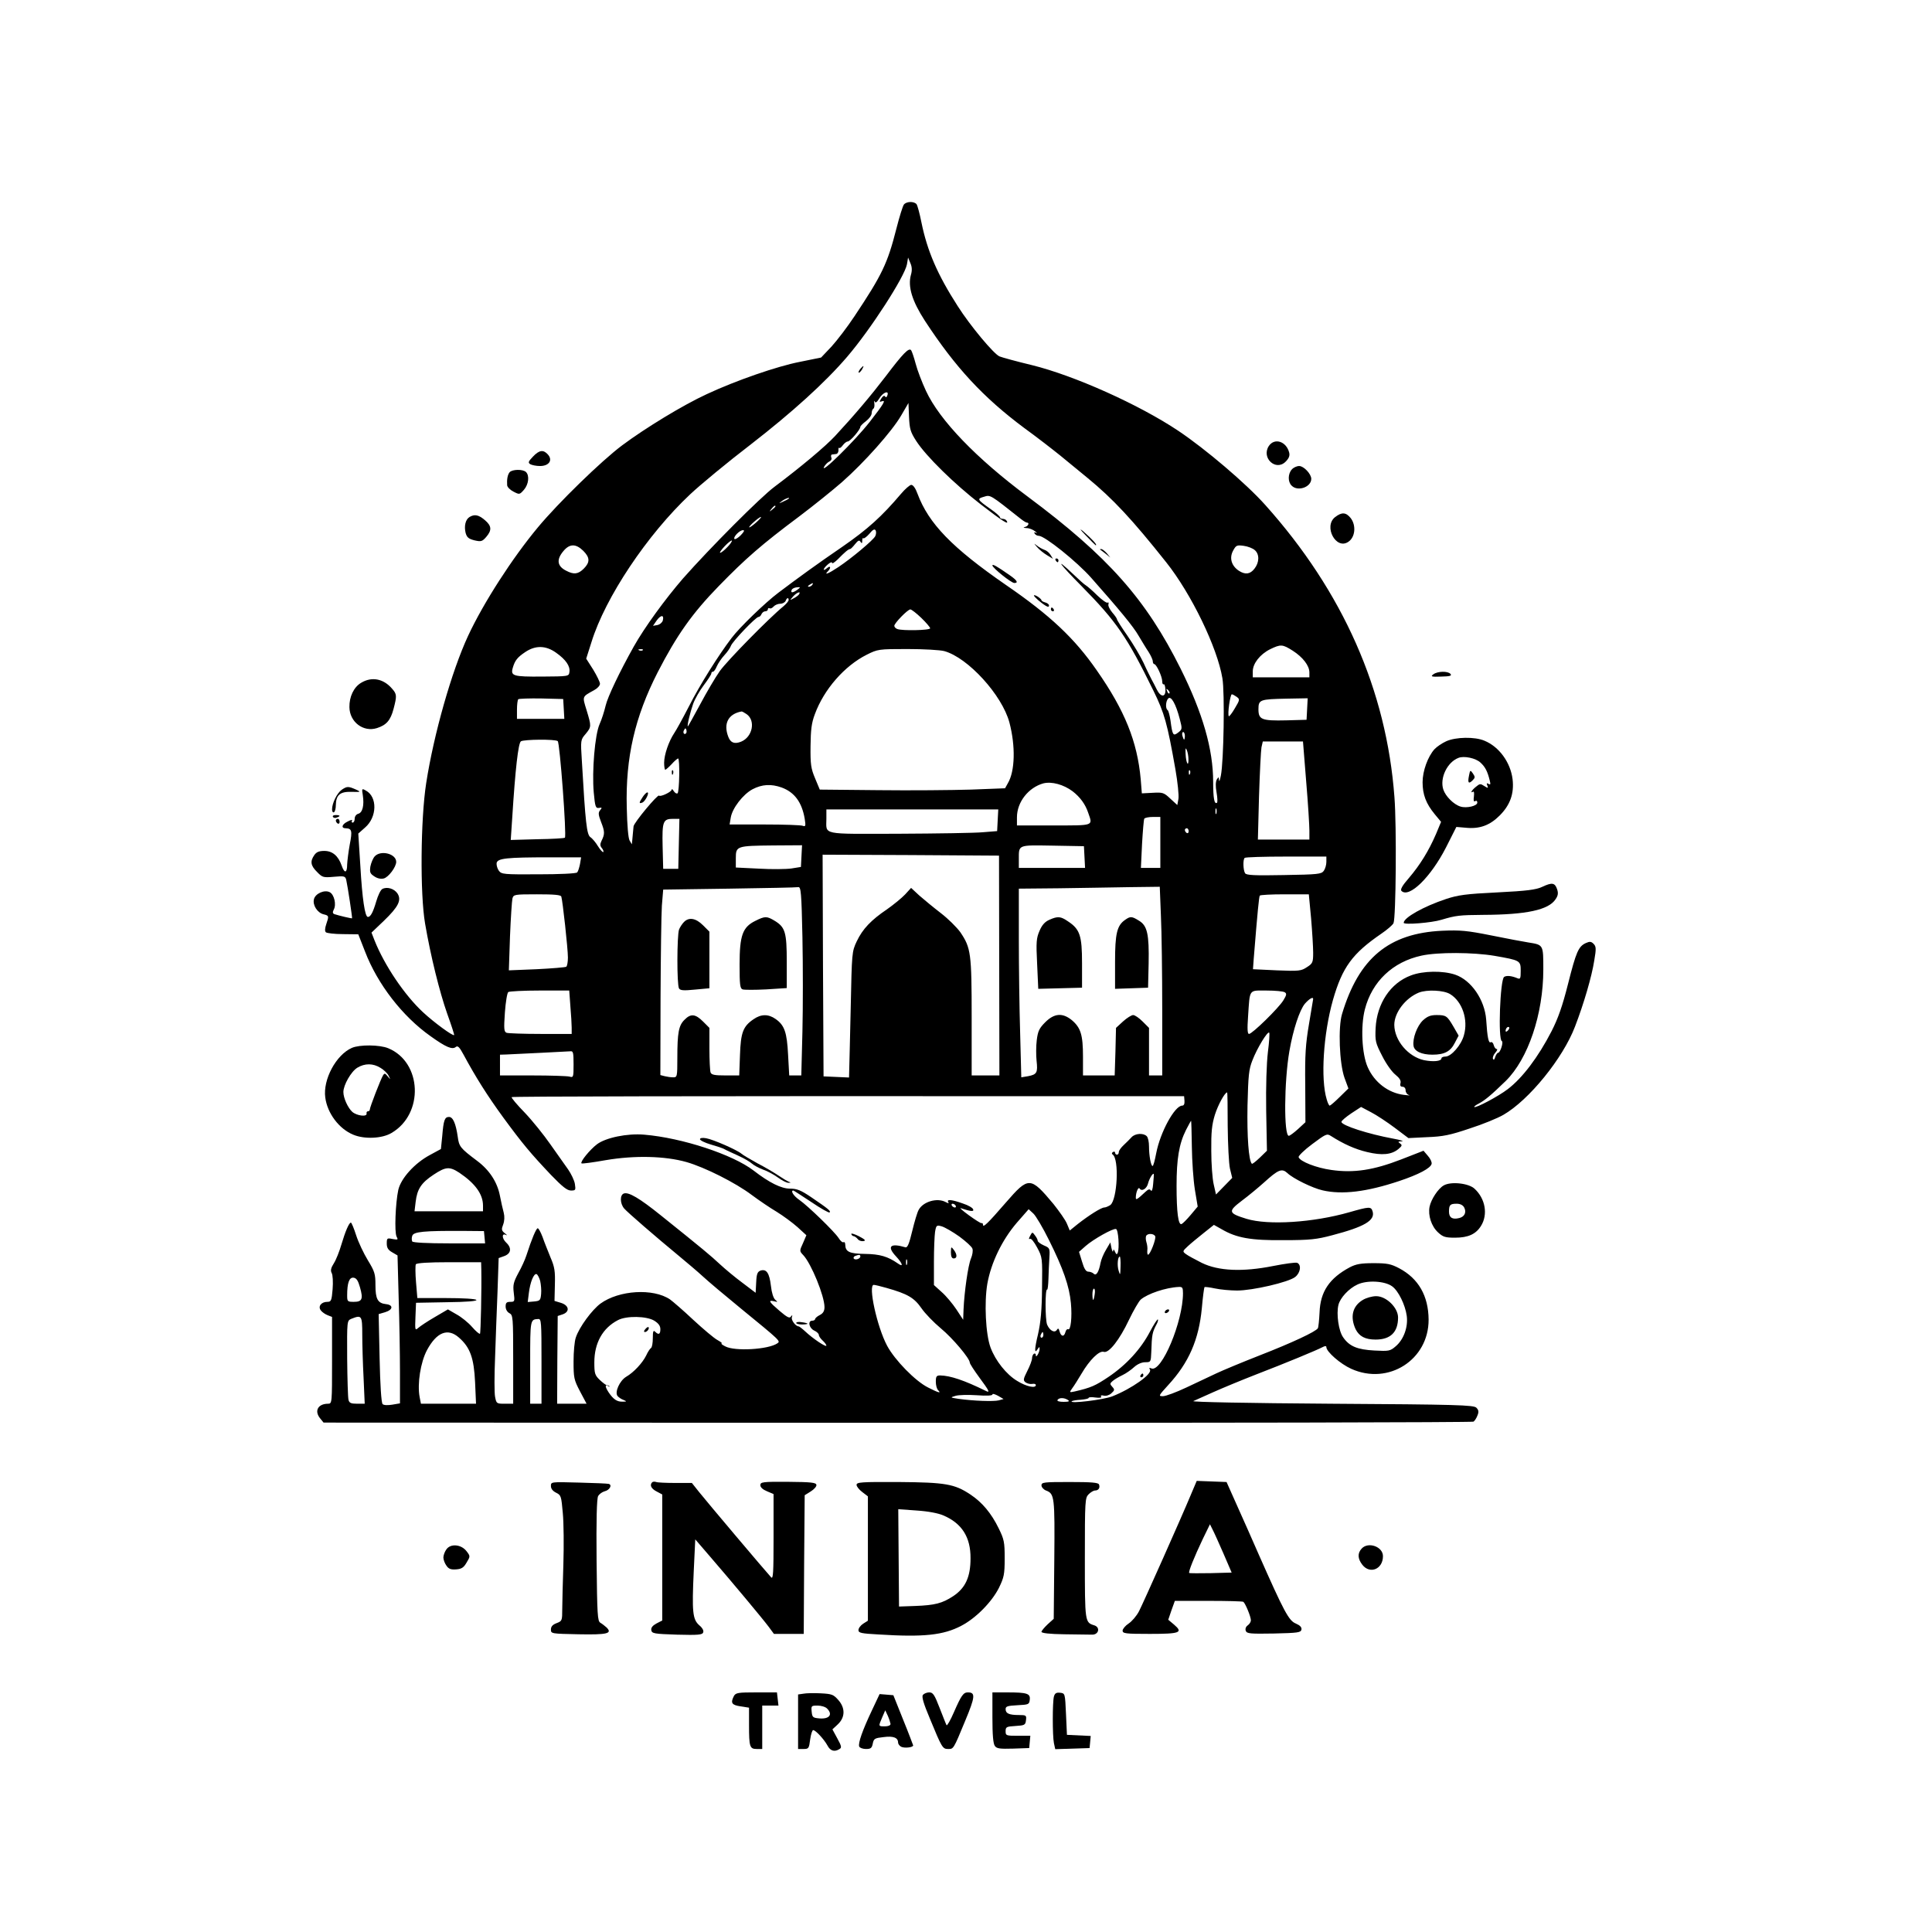 <?xml version="1.0" standalone="no"?>
<!DOCTYPE svg PUBLIC "-//W3C//DTD SVG 20010904//EN"
 "http://www.w3.org/TR/2001/REC-SVG-20010904/DTD/svg10.dtd">
<svg version="1.0" xmlns="http://www.w3.org/2000/svg"
 width="1024pt" height="1024pt" viewBox="0 0 1024 1024"
 preserveAspectRatio="xMidYMid meet">
<g transform="translate(0,1024) scale(0.1,-0.1)"
fill="#000000" stroke="none">
<path d="M4791 9156 c-6 -7 -24 -65 -40 -128 -47 -185 -76 -245 -222 -464 -37
-56 -92 -128 -122 -161 l-55 -58 -113 -23 c-119 -23 -339 -99 -493 -171 -126
-58 -326 -180 -448 -271 -111 -83 -339 -305 -447 -435 -135 -162 -288 -399
-370 -575 -87 -187 -182 -522 -222 -780 -30 -192 -33 -588 -6 -745 30 -175 77
-363 117 -477 22 -61 39 -113 37 -114 -6 -7 -107 67 -165 121 -98 91 -204 248
-257 381 l-16 41 65 62 c78 75 95 110 73 145 -17 26 -56 38 -81 24 -9 -5 -23
-35 -32 -66 -17 -58 -30 -82 -44 -82 -16 0 -30 97 -40 269 l-11 173 36 32 c64
55 66 163 4 196 -21 12 -22 11 -16 -25 8 -52 -1 -92 -24 -98 -11 -3 -19 -14
-19 -26 0 -12 -5 -21 -11 -21 -5 0 -7 5 -3 11 3 6 -8 3 -25 -6 -30 -15 -34
-35 -8 -35 32 -1 35 -14 21 -85 -7 -38 -13 -87 -14 -107 0 -46 -14 -49 -29 -6
-18 52 -49 78 -92 78 -28 0 -42 -6 -53 -22 -23 -33 -20 -56 15 -90 28 -29 33
-30 90 -25 54 5 59 3 64 -16 8 -35 33 -202 31 -204 -2 -2 -66 13 -94 22 -9 4
-10 10 -3 24 15 27 2 80 -21 92 -28 15 -77 -7 -84 -37 -8 -31 18 -72 51 -80
29 -7 29 -9 14 -53 -7 -21 -8 -36 -2 -42 5 -5 46 -10 91 -10 l81 -1 36 -92
c66 -172 198 -343 347 -448 81 -58 115 -73 134 -57 10 8 19 0 41 -41 64 -119
126 -217 209 -331 104 -142 148 -194 255 -307 60 -62 85 -82 105 -82 25 0 26
2 21 35 -3 19 -20 54 -36 77 -17 24 -59 83 -94 133 -34 49 -95 125 -136 168
-41 42 -72 79 -69 82 4 4 908 6 2863 5 l701 0 2 -25 c1 -16 -3 -25 -12 -25
-40 0 -117 -142 -138 -253 -7 -37 -15 -67 -19 -67 -9 0 -19 55 -19 104 0 23
-5 47 -12 54 -18 18 -61 15 -80 -5 -9 -10 -28 -29 -42 -42 -14 -13 -26 -29
-26 -37 0 -8 -4 -14 -10 -14 -5 0 -10 5 -10 11 0 5 -5 7 -11 3 -7 -4 -7 -9 -2
-13 36 -23 25 -240 -12 -268 -11 -7 -25 -13 -32 -13 -16 0 -81 -41 -141 -88
l-42 -34 -15 36 c-8 20 -41 66 -71 104 -123 147 -132 147 -252 9 -98 -113
-122 -136 -122 -118 0 6 -3 10 -8 8 -4 -1 -34 18 -67 42 -33 24 -52 41 -42 37
52 -17 70 -19 65 -6 -2 8 -26 22 -54 31 -58 21 -88 24 -78 8 5 -8 1 -8 -14 0
-45 24 -120 2 -143 -42 -7 -12 -22 -62 -34 -112 -16 -67 -25 -89 -36 -86 -81
24 -100 5 -49 -49 35 -38 40 -59 8 -36 -52 36 -94 49 -173 50 -83 1 -104 11
-105 49 0 10 -4 16 -9 13 -5 -3 -17 7 -26 22 -22 34 -161 169 -208 202 -31 21
-49 50 -32 50 2 0 45 -28 95 -61 50 -34 94 -59 97 -55 8 7 -7 19 -98 81 -55
37 -75 45 -112 45 -46 0 -109 31 -193 96 -111 85 -378 173 -579 190 -90 8
-205 -16 -251 -51 -38 -29 -90 -93 -82 -101 3 -3 61 5 129 17 153 26 314 22
427 -10 98 -28 261 -110 347 -175 39 -29 98 -69 132 -89 34 -21 83 -57 110
-81 l47 -43 -18 -42 c-19 -41 -19 -42 2 -64 42 -45 112 -216 112 -275 0 -20
-7 -33 -25 -42 -14 -7 -25 -17 -25 -22 0 -4 -7 -8 -15 -8 -25 0 -17 -39 10
-52 14 -6 25 -17 25 -23 0 -7 9 -20 20 -30 11 -10 20 -22 20 -27 0 -11 -73 38
-113 76 -15 14 -31 26 -34 26 -16 0 -41 34 -36 48 4 13 3 14 -5 4 -7 -11 -20
-4 -60 30 -56 48 -63 59 -29 51 20 -5 20 -4 6 8 -10 9 -19 37 -23 74 -8 67
-23 90 -54 81 -17 -6 -22 -17 -24 -62 l-3 -56 -70 53 c-38 28 -92 73 -120 99
-48 45 -90 80 -312 258 -113 91 -172 126 -197 116 -21 -8 -20 -53 2 -79 18
-21 166 -149 292 -253 41 -34 98 -82 125 -107 28 -26 117 -101 199 -168 214
-175 214 -175 196 -187 -48 -33 -226 -43 -276 -16 -16 8 -25 15 -19 16 5 0 -5
8 -23 18 -17 9 -75 58 -128 107 -53 50 -109 98 -123 108 -89 60 -270 49 -368
-22 -45 -33 -113 -125 -131 -180 -7 -19 -12 -76 -12 -127 0 -86 2 -97 34 -158
l35 -66 -78 0 -78 0 1 232 2 233 27 9 c39 14 33 48 -11 61 l-33 10 2 85 c2 72
-1 94 -23 145 -13 33 -33 81 -42 108 -10 26 -21 47 -26 47 -8 0 -32 -57 -60
-144 -7 -22 -26 -64 -43 -94 -25 -47 -29 -62 -24 -103 6 -47 5 -49 -18 -49
-20 0 -25 -5 -25 -25 0 -14 8 -29 20 -35 19 -10 20 -21 20 -245 l0 -235 -45 0
c-43 0 -44 1 -51 37 -4 20 -4 113 0 207 3 94 9 251 13 350 l6 178 28 10 c38
13 43 43 12 72 -24 23 -24 53 0 40 7 -3 3 2 -8 10 -17 14 -18 20 -8 46 7 19 8
42 3 62 -5 18 -14 58 -20 89 -14 74 -56 138 -122 187 -89 67 -95 75 -102 128
-10 69 -25 104 -46 104 -23 0 -29 -16 -36 -101 l-7 -69 -59 -32 c-80 -43 -153
-123 -167 -185 -15 -70 -21 -224 -9 -247 9 -17 8 -18 -21 -13 -29 6 -31 5 -31
-24 0 -22 7 -34 28 -46 l29 -17 6 -224 c4 -124 7 -301 7 -393 l0 -167 -41 -7
c-25 -4 -45 -3 -51 3 -7 7 -13 102 -16 244 l-5 233 34 10 c43 13 45 39 4 43
-43 5 -55 27 -55 101 0 59 -4 72 -40 131 -22 36 -50 95 -62 132 -12 38 -25 68
-28 68 -10 0 -30 -47 -51 -118 -10 -34 -27 -78 -39 -97 -16 -25 -19 -39 -12
-52 6 -10 8 -48 5 -86 -5 -61 -8 -67 -28 -67 -33 0 -51 -25 -34 -46 7 -9 23
-20 36 -25 l23 -9 0 -230 c0 -226 0 -230 -21 -230 -54 0 -75 -39 -41 -79 l17
-21 3042 -1 c1673 -1 3047 2 3053 6 6 4 16 19 21 33 8 19 6 29 -6 41 -14 14
-101 17 -768 21 -443 3 -744 9 -732 14 11 5 58 26 105 47 47 21 148 63 225 93
161 62 325 130 355 146 13 7 20 7 20 0 0 -24 74 -89 132 -115 197 -89 411 48
410 261 -1 126 -54 218 -156 272 -44 23 -63 27 -136 27 -68 0 -93 -5 -126 -22
-108 -58 -156 -129 -160 -239 -2 -41 -6 -79 -9 -84 -11 -18 -137 -77 -309
-144 -92 -36 -195 -79 -229 -95 -34 -16 -106 -50 -159 -75 -53 -25 -109 -46
-124 -46 -25 0 -24 2 27 58 110 119 163 241 179 408 5 59 12 109 14 112 3 2
28 -1 56 -7 28 -6 81 -11 117 -11 82 0 273 44 308 72 28 22 34 65 10 75 -9 3
-66 -5 -127 -17 -161 -32 -290 -27 -379 17 -35 18 -73 38 -83 46 -19 14 -19
15 10 42 16 15 54 46 84 70 l54 43 41 -23 c78 -46 155 -60 330 -58 137 0 174
4 256 26 172 45 229 79 214 127 -8 26 -18 25 -123 -5 -192 -55 -430 -70 -545
-35 -97 30 -100 39 -25 96 35 26 88 70 118 97 75 68 94 76 123 50 31 -30 134
-80 187 -92 104 -24 234 -8 405 49 105 35 169 69 173 92 2 8 -7 28 -20 42
l-23 27 -118 -46 c-147 -57 -251 -73 -370 -56 -80 11 -167 45 -174 68 -2 6 30
38 72 69 71 53 78 57 98 44 69 -44 130 -71 193 -86 79 -19 130 -14 166 16 20
17 21 21 8 30 -12 8 -10 10 10 11 14 0 -6 7 -45 14 -131 24 -275 70 -275 89 0
6 24 26 52 45 l52 34 53 -28 c29 -15 85 -52 125 -82 l73 -55 100 5 c83 3 122
11 225 46 69 22 149 55 178 72 136 78 316 300 380 468 47 122 89 266 102 350
11 64 10 75 -4 89 -12 12 -20 13 -40 4 -40 -18 -52 -47 -95 -217 -30 -119 -53
-183 -87 -250 -71 -138 -155 -249 -233 -308 -48 -37 -170 -102 -177 -94 -2 2
8 10 24 18 32 17 65 44 143 120 118 116 199 354 199 591 0 132 1 130 -80 143
-25 4 -112 20 -195 37 -130 26 -165 29 -260 25 -284 -13 -443 -145 -532 -442
-21 -70 -14 -260 13 -337 l21 -57 -47 -46 c-25 -25 -49 -45 -52 -45 -4 0 -11
15 -16 33 -33 108 -18 346 33 527 50 174 103 246 256 351 31 21 60 46 65 56
13 29 17 515 5 668 -42 567 -273 1089 -685 1549 -101 113 -316 296 -461 393
-208 139 -552 293 -776 348 -79 19 -156 40 -171 46 -30 12 -156 163 -222 267
-108 168 -161 292 -192 443 -9 46 -21 90 -26 97 -14 16 -53 15 -67 -2z m37
-373 c-17 -62 6 -138 74 -243 162 -248 310 -407 526 -568 65 -47 150 -113 191
-146 41 -34 106 -87 145 -119 135 -111 235 -218 417 -447 133 -167 271 -452
298 -615 13 -77 7 -438 -8 -515 -5 -25 -9 -36 -10 -25 -1 18 -2 19 -12 3 -6
-12 -7 -36 -1 -68 5 -28 6 -53 2 -55 -14 -9 -20 25 -20 110 0 174 -55 365
-172 600 -184 369 -384 595 -811 913 -273 203 -467 405 -539 560 -21 45 -46
110 -55 145 -9 34 -20 66 -24 71 -12 14 -42 -16 -135 -139 -78 -102 -164 -204
-267 -315 -53 -57 -181 -164 -322 -270 -74 -55 -341 -323 -485 -486 -95 -110
-203 -258 -261 -361 -75 -134 -138 -266 -149 -313 -7 -30 -21 -74 -32 -98 -25
-56 -41 -249 -31 -362 7 -76 10 -85 28 -82 16 3 17 1 6 -12 -11 -13 -10 -24 5
-63 20 -51 20 -64 2 -100 -8 -17 -8 -26 2 -38 7 -8 10 -18 8 -21 -3 -3 -16 11
-28 30 -12 20 -30 42 -41 49 -19 14 -26 73 -45 404 -7 110 -7 112 20 143 31
38 31 40 5 126 -23 75 -25 70 40 106 17 9 31 24 31 34 0 9 -16 42 -36 75 l-37
58 28 88 c73 236 295 569 523 783 53 50 198 170 322 265 218 169 394 328 511
465 124 145 303 422 316 489 l6 36 12 -29 c9 -20 10 -40 3 -63z m-125 -639
c-3 -10 -8 -12 -12 -5 -4 6 -12 2 -20 -11 -11 -18 -11 -20 3 -15 24 9 9 -15
-65 -110 -81 -103 -265 -283 -241 -237 7 12 19 24 28 28 9 4 14 13 10 21 -3 8
-1 16 4 16 6 1 16 2 23 3 6 1 11 10 11 19 -1 10 1 16 4 13 3 -3 11 3 19 14 8
11 20 20 26 20 13 0 67 63 67 78 0 4 14 18 30 30 17 13 30 31 30 42 0 10 4 21
9 24 5 3 7 16 5 29 -2 12 -1 16 2 9 4 -10 12 -4 25 17 19 32 53 44 42 15z
m153 -241 c52 -81 202 -228 343 -337 115 -89 152 -112 136 -86 -3 6 -13 10
-21 10 -8 0 -14 4 -14 8 0 5 -21 24 -47 42 -75 53 -76 56 -38 67 35 11 32 12
195 -117 14 -11 28 -20 33 -20 15 0 7 -19 -10 -23 -12 -3 -9 -5 8 -6 14 0 34
-8 45 -17 10 -8 13 -12 5 -8 -9 5 -12 3 -7 -4 4 -7 14 -12 22 -12 31 0 202
-137 278 -223 147 -166 224 -259 251 -307 17 -28 40 -67 53 -86 12 -19 22 -41
22 -49 0 -8 4 -15 8 -15 11 0 42 -66 42 -91 0 -11 3 -18 8 -16 4 3 8 -10 9
-28 2 -42 -25 -42 -46 1 -8 16 -20 40 -28 54 -7 14 -27 53 -42 87 -16 34 -54
98 -85 143 -31 44 -56 84 -56 88 0 4 -11 20 -25 36 -14 17 -23 36 -20 43 2 8
1 12 -4 9 -5 -4 -30 14 -55 38 -25 25 -52 48 -60 53 -8 4 -39 32 -69 61 -103
97 -71 53 46 -65 185 -188 241 -269 380 -553 59 -120 74 -174 117 -418 12 -69
19 -138 16 -156 l-6 -33 -37 34 c-34 32 -40 34 -93 31 l-58 -3 -6 75 c-18 199
-84 364 -233 577 -117 169 -247 292 -482 453 -285 197 -409 325 -468 483 -10
28 -23 47 -33 47 -8 0 -33 -22 -55 -48 -101 -119 -176 -187 -309 -279 -136
-93 -235 -165 -341 -245 -68 -51 -205 -183 -247 -239 -69 -90 -170 -251 -226
-362 -32 -62 -67 -126 -78 -142 -29 -43 -54 -115 -54 -158 0 -20 3 -37 6 -37
3 0 19 14 34 30 15 17 31 30 34 30 10 0 7 -178 -3 -185 -6 -3 -14 3 -20 12 -6
10 -11 13 -11 8 0 -12 -59 -40 -67 -32 -7 8 -133 -143 -135 -163 -2 -17 -4
-45 -7 -75 l-2 -20 -12 20 c-7 12 -13 79 -15 175 -7 265 43 480 164 717 101
196 182 311 323 456 143 147 228 221 426 369 77 58 180 141 228 183 117 103
264 268 313 352 l39 67 3 -73 c3 -64 7 -80 38 -128z m-677 -307 c-2 -2 -15 -9
-29 -15 -24 -11 -24 -11 -6 3 16 13 49 24 35 12z m-69 -40 c0 -2 -8 -10 -17
-17 -16 -13 -17 -12 -4 4 13 16 21 21 21 13z m-102 -85 c-18 -16 -35 -28 -37
-26 -4 5 51 54 62 55 4 0 -7 -13 -25 -29z m631 -73 c-12 -22 -124 -116 -196
-164 -51 -34 -78 -45 -55 -22 17 17 15 33 -3 18 -26 -22 -25 -6 1 17 13 12 24
16 24 10 0 -7 13 2 30 18 37 38 57 55 66 55 3 0 15 12 26 26 16 20 23 23 29
12 7 -10 9 -8 9 6 0 11 3 17 6 13 3 -3 18 8 32 24 18 22 27 27 33 18 4 -7 3
-21 -2 -31z m-713 5 c-14 -14 -29 -23 -33 -20 -9 10 27 47 45 47 10 0 6 -8
-12 -27z m-71 -63 c-16 -17 -33 -30 -38 -30 -5 0 6 16 24 35 18 19 35 32 38
30 2 -3 -8 -19 -24 -35z m-764 -19 c36 -36 37 -61 3 -95 -30 -30 -53 -32 -93
-11 -48 24 -53 59 -15 104 33 40 66 40 105 2z m3560 3 c25 -22 24 -65 -2 -98
-23 -30 -49 -33 -83 -11 -39 26 -51 67 -31 105 16 30 20 32 57 27 22 -3 48
-13 59 -23z m-2346 -184 c-3 -5 -12 -10 -18 -10 -7 0 -6 4 3 10 19 12 23 12
15 0z m-79 -26 c-24 -17 -37 -18 -30 -1 2 7 15 13 27 14 21 2 21 1 3 -13z m9
-24 c-3 -5 -16 -15 -28 -21 -22 -12 -22 -12 -3 10 19 21 43 30 31 11z m-55
-30 c0 -6 -12 -20 -27 -33 -75 -61 -299 -289 -338 -344 -24 -34 -71 -114 -105
-178 -34 -63 -63 -115 -64 -115 -6 0 12 75 28 120 9 25 34 69 56 98 22 29 40
57 40 62 0 6 4 10 9 10 5 0 14 13 20 28 7 16 25 43 41 60 16 17 31 40 34 49 8
23 132 153 146 153 6 0 13 7 16 15 4 8 12 15 20 15 8 0 14 5 14 11 0 5 4 8 9
5 5 -3 14 1 21 9 7 8 23 15 35 15 13 0 25 7 29 15 6 17 16 20 16 5z m703 -95
c26 -25 47 -50 47 -55 0 -11 -148 -14 -174 -4 -9 3 -16 11 -16 17 0 14 71 87
85 87 6 0 32 -20 58 -45z m-1370 -14 c-3 -10 -15 -21 -29 -24 l-23 -4 20 29
c22 30 40 30 32 -1z m3339 -160 c53 -34 88 -79 88 -115 l0 -26 -150 0 -150 0
0 32 c0 41 38 90 92 117 56 27 65 27 120 -8z m-3904 -11 c51 -36 75 -71 70
-102 -3 -23 -5 -23 -146 -24 -152 -1 -167 3 -154 47 11 38 24 55 66 83 55 37
110 35 164 -4z m459 14 c-3 -3 -12 -4 -19 -1 -8 3 -5 6 6 6 11 1 17 -2 13 -5z
m1598 -5 c126 -35 306 -233 345 -378 33 -125 30 -258 -8 -322 l-15 -27 -181
-7 c-100 -3 -320 -5 -491 -3 l-310 3 -25 60 c-22 52 -25 74 -24 170 1 86 5
123 23 170 48 131 157 256 275 315 58 29 62 30 215 30 86 0 174 -5 196 -11z
m1193 -224 c-3 -3 -9 2 -12 12 -6 14 -5 15 5 6 7 -7 10 -15 7 -18z m356 -18
c18 -13 18 -16 -9 -61 -15 -26 -30 -45 -32 -42 -8 8 7 116 16 116 4 0 15 -6
25 -13z m-301 -118 c14 -53 13 -55 -9 -72 -26 -20 -30 -14 -40 63 -4 28 -11
53 -15 56 -13 8 -11 48 3 62 15 15 40 -28 61 -109z m-3265 54 l3 -53 -125 0
-126 0 0 48 c0 27 3 52 7 56 4 3 59 5 122 4 l116 -3 3 -52z m3940 -1 l-3 -57
-108 -3 c-130 -3 -147 4 -147 59 0 51 8 53 150 56 l111 2 -3 -57z m-2971 -27
c49 -34 32 -121 -29 -146 -35 -14 -56 -6 -68 26 -27 70 0 121 70 134 3 1 15
-6 27 -14z m-321 -102 c-10 -10 -19 5 -10 18 6 11 8 11 12 0 2 -7 1 -15 -2
-18z m2644 -13 c0 -11 -2 -20 -4 -20 -2 0 -6 9 -9 20 -3 11 -1 20 4 20 5 0 9
-9 9 -20z m-3324 -28 c11 -7 48 -502 38 -512 -3 -3 -69 -7 -146 -8 l-141 -4 8
119 c16 256 32 395 46 404 17 10 180 12 195 1z m3967 -214 c10 -117 17 -234
17 -260 l0 -48 -137 0 -136 0 6 229 c4 126 10 243 13 260 l7 31 106 0 107 0
17 -212z m-624 118 c1 -45 -13 -20 -15 27 -2 31 0 37 6 22 5 -11 9 -33 9 -49z
m8 -78 c-3 -8 -6 -5 -6 6 -1 11 2 17 5 13 3 -3 4 -12 1 -19z m-622 -92 c40
-31 68 -69 83 -115 24 -69 33 -66 -183 -66 l-195 0 0 43 c0 81 61 158 140 180
44 11 107 -6 155 -42z m-1542 20 c68 -25 107 -78 122 -165 6 -39 5 -43 -10
-38 -9 4 -100 7 -202 7 l-186 0 6 36 c8 50 65 124 116 151 50 26 98 29 154 9z
m2304 -138 c-3 -7 -5 -2 -5 12 0 14 2 19 5 13 2 -7 2 -19 0 -25z m-1159 -35
l-3 -58 -75 -6 c-41 -4 -242 -7 -446 -8 -418 -1 -384 -8 -384 80 l0 49 455 0
456 0 -3 -57z m862 -118 l0 -135 -52 0 -51 0 6 126 c4 69 9 130 12 135 4 5 24
9 46 9 l39 0 0 -135z m-2552 -7 l-3 -133 -40 0 -40 0 -3 119 c-3 132 2 146 55
146 l34 0 -3 -132z m2702 66 c0 -8 -4 -12 -10 -9 -5 3 -10 10 -10 16 0 5 5 9
10 9 6 0 10 -7 10 -16z m-2052 -131 l-3 -58 -50 -8 c-27 -4 -105 -5 -172 -1
l-123 6 0 50 c0 64 5 65 198 67 l153 1 -3 -57z m1500 -5 l3 -58 -176 0 -175 0
0 44 c0 80 -8 77 179 74 l166 -3 3 -57z m-452 -575 l1 -583 -73 0 -74 0 0 308
c0 340 -4 368 -60 451 -18 25 -64 71 -103 101 -39 30 -91 73 -115 94 l-43 40
-32 -35 c-18 -19 -61 -54 -95 -78 -86 -58 -130 -105 -161 -170 -26 -55 -26
-60 -32 -351 -4 -162 -7 -312 -8 -333 l-1 -38 -67 3 -68 3 -3 588 -2 587 467
-2 468 -3 1 -582z m-2222 537 c-4 -19 -10 -39 -15 -44 -5 -6 -95 -10 -205 -10
-184 -1 -196 0 -210 19 -8 11 -13 29 -12 40 4 26 53 31 281 31 l167 0 -6 -36z
m3956 12 c0 -16 -6 -37 -14 -48 -13 -17 -30 -19 -212 -22 -155 -3 -199 -1
-205 10 -10 16 -12 72 -2 81 3 4 102 7 220 7 l213 0 0 -28z m-2777 -399 c3
-148 3 -373 0 -500 l-6 -233 -32 0 -32 0 -6 109 c-6 120 -19 157 -66 190 -38
27 -77 27 -117 -1 -56 -38 -68 -71 -72 -190 l-4 -108 -73 0 c-57 0 -74 3 -79
16 -3 9 -6 65 -6 126 l0 110 -34 34 c-40 40 -65 43 -98 9 -31 -30 -38 -69 -38
-202 0 -100 -1 -103 -22 -103 -13 0 -33 3 -45 6 l-23 6 1 407 c1 223 4 444 7
491 l7 85 350 5 c193 3 357 6 366 8 14 2 17 -28 22 -265z m1900 115 c4 -83 7
-308 7 -500 l0 -348 -35 0 -35 0 0 126 0 126 -34 34 c-19 19 -41 34 -50 34 -9
0 -33 -15 -54 -34 l-37 -34 -3 -126 -4 -126 -84 0 -84 0 0 100 c0 115 -12 153
-59 193 -49 40 -93 37 -141 -11 -32 -32 -39 -47 -45 -95 -4 -31 -4 -81 -1
-109 7 -63 2 -73 -45 -82 l-36 -6 -6 232 c-4 128 -7 353 -7 500 l0 268 213 2
c116 2 284 4 373 6 l161 2 6 -152z m-3178 100 c7 -21 35 -276 35 -323 0 -24
-4 -46 -9 -49 -5 -3 -75 -9 -157 -13 l-147 -6 6 179 c4 98 10 189 13 202 6 21
10 22 130 22 91 0 126 -3 129 -12z m3974 -115 c6 -71 11 -153 11 -183 0 -51
-3 -57 -33 -76 -30 -20 -41 -22 -159 -17 l-127 6 4 56 c21 260 28 327 32 334
2 4 62 7 132 7 l128 0 12 -127z m972 -199 c137 -24 139 -25 139 -80 0 -40 -2
-45 -17 -39 -31 13 -58 16 -71 7 -21 -14 -33 -333 -12 -340 10 -4 -8 -62 -20
-62 -4 0 -11 -10 -15 -22 -4 -15 -8 -18 -12 -10 -3 7 3 22 13 33 9 10 12 19 7
19 -6 0 -13 9 -16 21 -3 12 -10 18 -16 15 -11 -7 -18 25 -24 120 -8 105 -79
209 -164 238 -65 22 -170 21 -235 -4 -108 -40 -180 -148 -187 -279 -3 -69 -1
-78 35 -148 21 -42 52 -85 70 -99 22 -18 30 -31 27 -44 -4 -14 0 -20 11 -20 9
0 16 -8 16 -19 0 -11 8 -22 18 -25 9 -3 -3 -2 -27 1 -83 10 -157 67 -192 147
-31 70 -38 216 -15 306 38 148 148 252 300 285 86 19 274 18 387 -1z m-4898
-266 c4 -46 7 -98 7 -115 l0 -33 -164 0 c-90 0 -172 3 -181 6 -14 6 -15 20 -9
108 4 55 12 104 18 108 6 4 81 8 167 8 l156 0 6 -82z m3786 73 c12 -7 10 -15
-7 -43 -25 -41 -165 -178 -182 -178 -8 0 -10 24 -5 93 10 148 2 137 98 137 45
0 88 -4 96 -9z m877 -10 c64 -39 97 -135 73 -218 -14 -52 -67 -113 -98 -113
-11 0 -21 -4 -21 -9 0 -16 -43 -20 -93 -10 -84 19 -156 104 -157 187 0 65 59
142 130 171 43 17 132 13 166 -8z m-726 -26 c0 -2 -10 -62 -22 -132 -18 -106
-22 -162 -20 -325 l1 -196 -39 -36 c-22 -20 -44 -36 -49 -36 -27 0 -25 289 3
449 20 115 54 217 82 251 23 26 44 39 44 25z m1032 -167 c-7 -7 -12 -8 -12 -2
0 14 12 26 19 19 2 -3 -1 -11 -7 -17z m-1272 -115 c-7 -60 -11 -179 -9 -310
l4 -212 -38 -37 c-21 -20 -40 -35 -42 -32 -17 17 -26 145 -23 308 4 161 7 192
26 240 25 65 80 155 89 147 3 -4 0 -50 -7 -104z m-3680 -64 c0 -69 -1 -71 -22
-65 -13 3 -101 6 -195 6 l-173 0 0 55 0 55 33 1 c72 3 323 16 340 17 15 2 17
-7 17 -69z m3467 -326 c1 -98 6 -200 12 -227 l12 -49 -43 -44 -43 -44 -12 53
c-7 29 -13 109 -13 178 -1 99 3 139 19 191 17 54 53 119 65 119 2 0 3 -80 3
-177z m-190 -111 c1 -75 8 -177 16 -227 l15 -90 -37 -44 c-21 -25 -42 -46 -49
-49 -17 -5 -26 62 -26 203 0 143 13 222 50 296 14 27 26 49 27 49 1 0 3 -62 4
-138z m-3882 -138 c83 -56 125 -113 125 -174 l0 -30 -181 0 -182 0 6 50 c8 68
30 101 95 144 65 43 85 44 137 10z m3677 -58 c-2 -28 -7 -43 -12 -36 -6 9 -13
8 -28 -6 -45 -42 -52 -46 -52 -32 0 28 13 59 20 49 11 -18 38 -2 45 27 6 24
25 56 30 50 1 -2 0 -25 -3 -52z m-1047 -116 c3 -5 2 -10 -4 -10 -5 0 -13 5
-16 10 -3 6 -2 10 4 10 5 0 13 -4 16 -10z m495 -183 c75 -150 108 -245 116
-334 7 -74 -1 -147 -15 -138 -5 2 -11 -4 -14 -15 -7 -27 -23 -25 -31 3 -4 16
-8 19 -14 9 -12 -19 -38 -5 -52 27 -11 27 -11 193 0 186 3 -2 6 25 7 58 1 34
3 85 5 112 3 48 2 51 -29 64 -18 8 -33 19 -33 25 0 6 -7 19 -15 29 -13 18 -14
18 -25 -3 -8 -14 -8 -20 -1 -16 6 4 22 -16 38 -46 28 -52 28 -56 26 -213 -1
-119 -7 -182 -21 -245 -20 -83 -20 -109 -2 -80 9 13 10 13 10 0 0 -8 -5 -22
-10 -30 -7 -11 -10 -11 -10 -2 0 7 -4 10 -10 7 -5 -3 -10 -14 -10 -24 0 -10
-11 -40 -25 -67 -22 -44 -23 -50 -9 -61 9 -6 24 -10 35 -8 10 2 19 0 19 -6 0
-19 -51 -8 -99 22 -57 34 -115 107 -141 177 -26 70 -34 238 -17 338 20 112 78
232 156 323 l63 72 25 -23 c13 -12 51 -76 83 -141z m-475 19 c35 -26 66 -54
69 -64 4 -11 0 -34 -8 -53 -15 -36 -35 -176 -39 -269 l-2 -55 -36 55 c-20 30
-55 72 -78 92 l-41 37 0 123 c0 68 3 139 6 159 6 35 8 37 36 29 16 -5 58 -29
93 -54z m843 -16 c4 -63 -6 -96 -18 -65 -6 14 -9 16 -10 5 -2 -8 -5 -2 -9 15
l-6 30 -23 -39 c-13 -21 -26 -53 -29 -70 -9 -48 -23 -70 -36 -57 -6 6 -19 11
-29 11 -12 0 -22 15 -33 53 l-16 52 35 31 c41 36 146 95 161 90 6 -1 11 -26
13 -56z m-3360 13 l3 -33 -190 0 c-117 0 -192 4 -196 10 -3 6 -4 19 0 30 7 22
62 27 270 26 l110 -1 3 -32z m3555 4 c5 -14 -27 -97 -38 -97 -4 0 -5 10 -4 23
2 12 -1 32 -5 44 -4 13 -4 27 -1 33 9 15 42 12 48 -3z m-1563 -106 c0 -13 -28
-22 -35 -11 -3 4 1 11 7 13 20 8 28 8 28 -2z m1379 -53 c-1 -48 -2 -50 -10
-23 -9 28 -5 75 6 75 3 0 5 -24 4 -52z m-1132 10 c-3 -7 -5 -2 -5 12 0 14 2
19 5 13 2 -7 2 -19 0 -25z m-2256 -25 c2 -106 -3 -338 -7 -342 -3 -3 -22 13
-42 36 -20 23 -57 53 -83 67 l-45 26 -70 -41 c-38 -22 -77 -48 -87 -57 -17
-15 -18 -13 -15 59 l3 74 163 3 c103 1 161 6 157 12 -4 6 -71 10 -160 10
l-153 0 -7 84 c-4 46 -4 89 -1 95 5 7 66 11 177 11 l169 0 1 -37z m312 -62 c4
-18 7 -49 5 -69 -3 -34 -6 -37 -37 -40 l-34 -3 6 48 c7 57 26 105 41 100 5 -2
14 -18 19 -36z m-955 -34 c18 -63 11 -77 -33 -77 -33 0 -35 2 -35 34 0 67 11
97 34 94 15 -2 24 -15 34 -51z m5471 5 c33 -24 69 -98 77 -156 8 -59 -16 -126
-59 -162 -29 -25 -36 -26 -112 -22 -91 5 -133 22 -166 70 -24 33 -37 124 -25
172 9 37 55 87 101 108 51 24 145 19 184 -10z m-2681 -8 c113 -32 147 -52 186
-108 19 -28 66 -76 102 -106 63 -52 154 -160 154 -182 0 -6 23 -41 50 -78 54
-73 60 -85 33 -71 -112 55 -186 80 -240 81 -19 0 -23 -5 -23 -33 0 -18 5 -38
12 -45 19 -19 2 -14 -53 14 -68 34 -176 145 -217 221 -54 101 -102 323 -71
323 6 0 36 -7 67 -16z m1572 -28 c0 -151 -113 -420 -167 -399 -11 5 -14 3 -8
-6 14 -23 -98 -102 -200 -142 -46 -18 -227 -40 -215 -26 3 3 25 7 48 8 23 2
42 6 42 10 0 4 16 5 36 2 23 -3 34 -1 30 5 -4 6 2 8 14 5 12 -3 29 2 40 12 18
16 19 20 5 35 -13 14 -13 18 3 31 9 8 33 22 52 31 19 9 47 29 62 43 17 15 39
25 58 25 29 0 30 1 32 53 3 94 5 105 29 150 6 11 8 21 6 24 -3 2 -22 -27 -42
-65 -48 -92 -125 -176 -220 -240 -70 -47 -93 -57 -179 -77 -29 -6 -29 -6 -13
17 10 13 31 47 49 77 42 72 94 124 118 116 27 -9 84 64 134 170 24 50 52 98
62 107 36 31 133 64 202 67 19 1 22 -4 22 -33z m-468 -6 c-2 -16 -6 -30 -8
-30 -2 0 -4 14 -4 30 0 17 4 30 8 30 5 0 7 -13 4 -30z m-3882 -213 c0 -52 3
-155 7 -230 l6 -137 -40 0 c-33 0 -42 4 -46 21 -3 11 -6 110 -7 220 -1 199 -1
199 22 209 55 22 58 18 58 -83z m1548 73 c22 -14 32 -27 32 -45 0 -27 -9 -32
-28 -13 -9 9 -12 2 -12 -34 0 -26 -4 -50 -10 -53 -5 -3 -17 -21 -25 -39 -19
-39 -66 -90 -106 -113 -35 -21 -62 -82 -46 -102 6 -7 20 -17 32 -21 18 -8 18
-9 -6 -9 -28 -1 -48 12 -73 49 -19 29 -21 44 -3 34 6 -4 10 -5 7 -1 -3 3 -9 5
-13 5 -5 0 -22 13 -38 28 -26 25 -29 34 -29 93 0 103 44 182 125 224 45 24
152 22 193 -3z m-598 -215 l0 -225 -30 0 -30 0 0 219 c0 228 0 228 43 230 16
1 17 -16 17 -224z m-438 126 c60 -52 80 -109 86 -237 l5 -114 -146 0 -146 0
-7 36 c-13 70 5 184 39 248 51 95 110 119 169 67z m3098 14 c0 -8 -4 -15 -10
-15 -5 0 -7 7 -4 15 4 8 8 15 10 15 2 0 4 -7 4 -15z m-236 -347 c-27 -7 -136
-3 -214 8 -45 7 -45 7 -15 16 17 5 67 6 113 3 52 -4 82 -2 82 4 0 6 13 2 30
-7 l29 -17 -25 -7z m366 2 c11 -7 5 -10 -23 -10 -23 0 -36 4 -32 10 8 13 35
13 55 0z"/>
<path d="M4560 8285 c-7 -9 -11 -17 -9 -20 3 -2 10 5 17 15 14 24 10 26 -8 5z"/>
<path d="M5755 7402 c27 -28 51 -52 52 -52 12 0 -17 31 -67 75 -21 17 -15 8
15 -23z"/>
<path d="M5831 7327 c2 -1 15 -11 29 -22 l25 -20 -19 23 c-11 12 -24 22 -29
22 -6 0 -8 -1 -6 -3z"/>
<path d="M5497 7340 c12 -14 36 -33 53 -43 l31 -19 -13 21 c-7 12 -22 24 -33
27 -11 4 -29 14 -40 23 -17 13 -16 12 2 -9z"/>
<path d="M5595 7270 c3 -5 8 -10 11 -10 2 0 4 5 4 10 0 6 -5 10 -11 10 -5 0
-7 -4 -4 -10z"/>
<path d="M5260 7243 c0 -13 100 -93 116 -93 23 0 15 14 -24 41 -70 49 -92 61
-92 52z"/>
<path d="M5480 7084 c0 -7 38 -40 63 -55 12 -7 17 -6 17 2 0 6 -9 13 -20 16
-11 3 -20 8 -20 12 0 3 -9 12 -20 19 -11 7 -20 9 -20 6z"/>
<path d="M5570 7010 c0 -5 5 -10 11 -10 5 0 7 5 4 10 -3 6 -8 10 -11 10 -2 0
-4 -4 -4 -10z"/>
<path d="M3561 6144 c0 -11 3 -14 6 -6 3 7 2 16 -1 19 -3 4 -6 -2 -5 -13z"/>
<path d="M3406 6015 c-20 -30 -20 -36 -2 -29 16 6 40 54 27 54 -5 0 -16 -11
-25 -25z"/>
<path d="M4003 5359 c-67 -33 -83 -77 -83 -231 0 -106 2 -127 16 -132 9 -3 65
-3 125 0 l109 7 0 139 c0 156 -8 183 -63 217 -43 26 -52 26 -104 0z"/>
<path d="M3625 5353 c-9 -9 -21 -27 -26 -40 -11 -31 -12 -293 0 -312 7 -11 25
-12 85 -6 l76 7 0 150 0 150 -34 34 c-38 38 -75 44 -101 17z"/>
<path d="M5562 5365 c-23 -10 -39 -27 -52 -58 -17 -39 -19 -59 -13 -176 l6
-132 116 3 116 3 0 130 c0 146 -11 180 -75 222 -38 26 -53 28 -98 8z"/>
<path d="M5964 5365 c-44 -30 -54 -73 -54 -224 l0 -142 88 3 87 3 3 128 c3
155 -7 201 -51 227 -38 24 -46 24 -73 5z"/>
<path d="M7542 4832 c-31 -29 -56 -96 -50 -135 4 -29 43 -47 100 -47 64 0 96
17 119 63 l20 38 -27 47 c-34 58 -39 62 -90 62 -32 0 -49 -7 -72 -28z"/>
<path d="M5040 3603 c0 -23 5 -33 15 -33 19 0 19 21 0 46 -14 18 -14 17 -15
-13z"/>
<path d="M7223 3350 c-55 -33 -68 -90 -38 -155 19 -38 51 -55 106 -55 79 0
119 39 119 117 0 52 -62 113 -116 113 -22 0 -53 -9 -71 -20z"/>
<path d="M6175 3290 c-3 -5 -2 -10 4 -10 5 0 13 5 16 10 3 6 2 10 -4 10 -5 0
-13 -4 -16 -10z"/>
<path d="M6045 2950 c-3 -5 -1 -10 4 -10 6 0 11 5 11 10 0 6 -2 10 -4 10 -3 0
-8 -4 -11 -10z"/>
<path d="M3420 3195 c-8 -9 -8 -15 -2 -15 12 0 26 19 19 26 -2 2 -10 -2 -17
-11z"/>
<path d="M6725 7876 c-41 -63 37 -135 89 -83 18 18 23 32 19 48 -15 60 -78 80
-108 35z"/>
<path d="M2825 7820 c-25 -26 -27 -32 -15 -40 8 -5 32 -10 52 -10 48 0 69 31
42 61 -24 27 -46 24 -79 -11z"/>
<path d="M6847 7752 c-21 -23 -22 -66 -1 -86 32 -33 104 -8 104 36 0 26 -40
68 -64 68 -13 0 -30 -8 -39 -18z"/>
<path d="M2701 7737 c-11 -14 -15 -38 -13 -69 1 -10 16 -25 34 -34 31 -16 32
-16 55 10 25 29 30 75 11 94 -16 16 -73 15 -87 -1z"/>
<path d="M7076 7499 c-62 -49 5 -175 70 -131 37 24 43 87 13 126 -25 31 -47
33 -83 5z"/>
<path d="M2489 7500 c-22 -13 -30 -49 -21 -85 7 -24 16 -31 47 -39 35 -8 41
-6 62 18 31 36 29 59 -8 90 -32 27 -53 32 -80 16z"/>
<path d="M7597 6666 c-16 -12 -10 -14 42 -12 46 1 57 4 49 14 -14 16 -68 15
-91 -2z"/>
<path d="M1914 6621 c-39 -23 -63 -74 -62 -129 1 -79 74 -134 146 -111 50 16
72 41 88 102 18 69 18 78 -9 108 -45 52 -107 64 -163 30z"/>
<path d="M7665 6311 c-22 -10 -50 -29 -62 -42 -35 -39 -63 -115 -63 -175 0
-65 18 -113 64 -169 l34 -41 -27 -65 c-39 -90 -85 -164 -143 -232 -36 -41 -47
-62 -40 -69 40 -40 155 72 236 230 l55 109 48 -4 c75 -8 129 12 182 65 55 55
77 116 68 192 -11 89 -71 172 -149 204 -51 22 -153 20 -203 -3z m182 -113 c25
-23 37 -46 49 -95 5 -20 4 -24 -6 -18 -10 6 -12 4 -7 -8 6 -15 4 -16 -16 -3
-20 13 -24 13 -44 -4 -22 -17 -33 -37 -15 -26 5 3 6 -9 4 -26 -3 -21 -1 -29 7
-24 6 4 11 1 11 -8 0 -18 -57 -31 -89 -21 -36 11 -79 54 -91 90 -20 60 20 145
80 168 29 12 92 -1 117 -25z"/>
<path d="M7786 6129 c-8 -39 -2 -46 19 -25 14 14 14 18 2 36 -14 20 -15 20
-21 -11z"/>
<path d="M1811 6054 c-25 -18 -51 -71 -51 -104 0 -12 5 -18 10 -15 6 3 10 21
10 38 1 54 23 72 83 70 51 -1 52 -1 22 13 -39 17 -46 17 -74 -2z"/>
<path d="M1765 5910 c3 -5 12 -7 20 -3 21 7 19 13 -6 13 -11 0 -18 -4 -14 -10z"/>
<path d="M1780 5891 c0 -6 5 -13 10 -16 6 -3 10 1 10 9 0 9 -4 16 -10 16 -5 0
-10 -4 -10 -9z"/>
<path d="M1986 5701 c-9 -10 -19 -34 -23 -54 -4 -30 -2 -37 21 -52 16 -11 35
-15 50 -11 25 6 66 61 66 88 0 43 -82 64 -114 29z"/>
<path d="M8173 5539 c-34 -15 -79 -21 -238 -29 -166 -8 -207 -14 -271 -35
-120 -40 -224 -99 -224 -126 0 -12 149 0 200 16 77 23 96 25 221 26 229 1 347
26 384 83 13 19 15 32 8 53 -12 35 -27 37 -80 12z"/>
<path d="M1865 4686 c-84 -37 -154 -168 -141 -263 11 -84 73 -166 148 -197 59
-25 153 -21 203 9 173 101 162 375 -17 449 -45 19 -152 20 -193 2z m152 -106
c17 -10 37 -29 43 -42 11 -22 11 -22 -5 -3 -14 17 -17 18 -25 5 -12 -19 -70
-169 -70 -181 0 -5 -4 -9 -10 -9 -5 0 -9 -6 -7 -12 3 -19 -52 -12 -76 9 -23
21 -47 73 -47 105 0 37 41 109 74 129 40 24 83 24 123 -1z"/>
<path d="M3710 4202 c0 -6 26 -19 57 -28 32 -9 65 -20 73 -25 8 -5 40 -19 70
-33 31 -14 64 -33 75 -43 11 -10 38 -24 59 -32 22 -7 58 -27 79 -42 22 -16 47
-29 56 -28 14 0 14 1 1 6 -8 3 -33 18 -55 33 -22 15 -71 44 -110 64 -38 21
-77 44 -85 51 -23 20 -151 76 -187 82 -21 4 -33 1 -33 -5z"/>
<path d="M7652 3957 c-30 -17 -67 -74 -75 -113 -9 -46 10 -104 45 -136 26 -24
38 -28 90 -28 70 0 111 19 138 63 37 60 23 143 -34 196 -31 30 -126 40 -164
18z m108 -116 c14 -26 3 -50 -26 -57 -36 -9 -54 2 -54 34 0 36 6 42 41 42 18
0 32 -7 39 -19z"/>
<path d="M4512 3699 c2 -6 8 -11 13 -11 6 -1 15 -8 21 -15 5 -8 19 -13 30 -11
15 2 10 8 -24 26 -24 12 -42 17 -40 11z"/>
<path d="M4220 3228 c0 -4 14 -8 30 -8 17 0 30 2 30 4 0 2 -13 6 -30 8 -16 3
-30 1 -30 -4z"/>
<path d="M2920 2364 c0 -15 10 -27 28 -36 26 -13 27 -18 35 -108 5 -52 6 -174
3 -270 -3 -96 -6 -204 -6 -238 0 -62 -1 -64 -30 -75 -21 -8 -30 -18 -30 -34 0
-22 3 -22 146 -25 153 -3 181 4 149 36 -9 8 -24 20 -33 25 -15 9 -17 41 -20
330 -2 214 1 327 8 341 6 11 21 22 35 26 26 6 41 33 22 39 -6 2 -78 5 -159 7
-148 4 -148 4 -148 -18z"/>
<path d="M3457 2384 c-15 -15 -6 -34 23 -49 l30 -16 0 -334 0 -334 -31 -16
c-20 -11 -29 -22 -27 -35 3 -18 14 -20 136 -24 113 -3 135 -1 139 12 4 9 -4
24 -21 38 -35 31 -39 70 -29 287 l8 168 80 -93 c114 -132 276 -326 309 -370
l28 -38 79 0 79 0 2 367 3 368 32 20 c18 11 32 27 30 35 -2 12 -27 15 -150 16
-136 1 -147 -1 -147 -18 0 -11 13 -23 35 -32 l35 -15 0 -228 c0 -191 -2 -225
-13 -213 -27 29 -343 403 -381 451 l-39 49 -88 0 c-48 0 -94 2 -101 5 -8 3
-17 2 -21 -1z"/>
<path d="M4540 2370 c0 -9 14 -26 30 -38 l30 -23 0 -329 0 -330 -25 -16 c-14
-9 -25 -24 -25 -34 0 -15 15 -18 107 -23 238 -15 343 -4 438 46 77 40 162 126
200 202 26 54 30 70 30 155 0 87 -3 101 -32 160 -39 80 -88 138 -150 179 -84
56 -133 64 -380 66 -199 1 -223 -1 -223 -15z m460 -162 c98 -42 145 -115 144
-228 0 -98 -27 -157 -92 -200 -58 -38 -96 -48 -202 -52 l-85 -3 -2 258 -2 258
97 -7 c61 -4 114 -14 142 -26z"/>
<path d="M5520 2367 c0 -9 11 -22 24 -27 45 -17 47 -32 44 -365 l-3 -315 -32
-29 c-18 -17 -33 -35 -33 -40 0 -7 44 -12 120 -13 66 -1 132 -2 148 -2 35 -1
45 38 13 49 -51 16 -51 14 -51 356 0 306 1 320 20 339 11 11 26 20 34 20 18 0
28 14 21 32 -4 10 -39 13 -155 13 -137 0 -150 -1 -150 -18z"/>
<path d="M6312 2318 c-53 -127 -251 -571 -275 -618 -13 -25 -38 -54 -55 -65
-17 -11 -31 -28 -32 -37 0 -16 13 -18 144 -18 161 0 178 7 129 49 l-31 26 17
50 18 50 177 0 c98 0 181 -2 186 -5 10 -7 40 -78 40 -98 0 -8 -7 -20 -17 -27
-10 -7 -14 -19 -10 -29 6 -15 24 -16 149 -14 127 3 143 5 146 21 2 12 -7 22
-30 32 -37 15 -62 62 -196 365 -30 69 -81 184 -113 255 l-58 130 -79 3 -79 3
-31 -73z m173 -313 l43 -100 -110 -3 c-61 -1 -112 -1 -115 1 -5 6 26 83 72
180 l38 78 14 -28 c8 -15 34 -73 58 -128z"/>
<path d="M2366 2028 c-9 -12 -16 -32 -16 -43 0 -11 7 -31 16 -43 12 -18 24
-22 52 -20 29 2 40 10 55 36 20 33 20 34 0 60 -28 37 -85 42 -107 10z"/>
<path d="M7217 2032 c-23 -25 -21 -54 4 -86 40 -51 109 -23 109 46 0 51 -79
78 -113 40z"/>
<path d="M3890 1251 c-19 -37 -12 -48 35 -55 l45 -7 0 -94 c0 -114 4 -125 41
-125 l29 0 0 115 0 115 43 0 43 0 -4 35 -4 35 -109 0 c-97 0 -109 -2 -119 -19z"/>
<path d="M4258 1263 l-28 -4 0 -145 0 -144 29 0 c27 0 29 3 35 50 4 28 11 50
16 50 13 0 58 -49 76 -82 15 -29 38 -35 64 -18 12 7 10 16 -12 56 l-26 48 29
27 c39 37 40 87 1 130 -25 28 -34 31 -92 34 -36 2 -77 1 -92 -2z m126 -79 c31
-31 12 -56 -40 -52 -36 3 -39 6 -42 36 -3 31 -2 32 32 32 19 0 42 -7 50 -16z"/>
<path d="M4892 1257 c-8 -9 2 -44 37 -127 63 -153 67 -160 96 -160 29 0 28 -3
91 150 53 127 55 150 14 150 -24 0 -35 -16 -74 -105 -18 -42 -36 -73 -39 -69
-3 5 -19 46 -37 92 -27 70 -35 82 -55 82 -12 0 -27 -6 -33 -13z"/>
<path d="M5260 1137 c0 -92 4 -139 13 -151 10 -14 26 -16 97 -14 l85 3 3 33 3
32 -65 0 c-63 0 -66 1 -66 24 0 23 4 25 53 28 48 3 52 5 55 31 3 25 1 27 -37
27 -52 0 -71 8 -71 31 0 15 9 18 63 21 59 3 62 4 65 29 4 33 -14 39 -120 39
l-78 0 0 -133z"/>
<path d="M5586 1248 c-8 -30 -8 -207 0 -247 l7 -32 91 3 91 3 3 32 3 32 -63 3
-63 3 -5 110 c-5 110 -5 110 -31 113 -20 2 -28 -2 -33 -20z"/>
<path d="M4622 1176 c-49 -103 -75 -175 -68 -193 3 -7 19 -13 36 -13 26 0 31
5 36 29 5 26 11 29 57 34 52 7 77 -3 77 -29 0 -7 7 -17 16 -22 17 -9 64 -4 64
7 -1 3 -24 65 -53 136 l-52 130 -36 3 -37 3 -40 -85z m98 -73 c0 -8 -12 -13
-30 -13 -35 0 -35 -1 -14 48 l16 37 14 -30 c7 -16 13 -36 14 -42z"/>
</g>
</svg>
